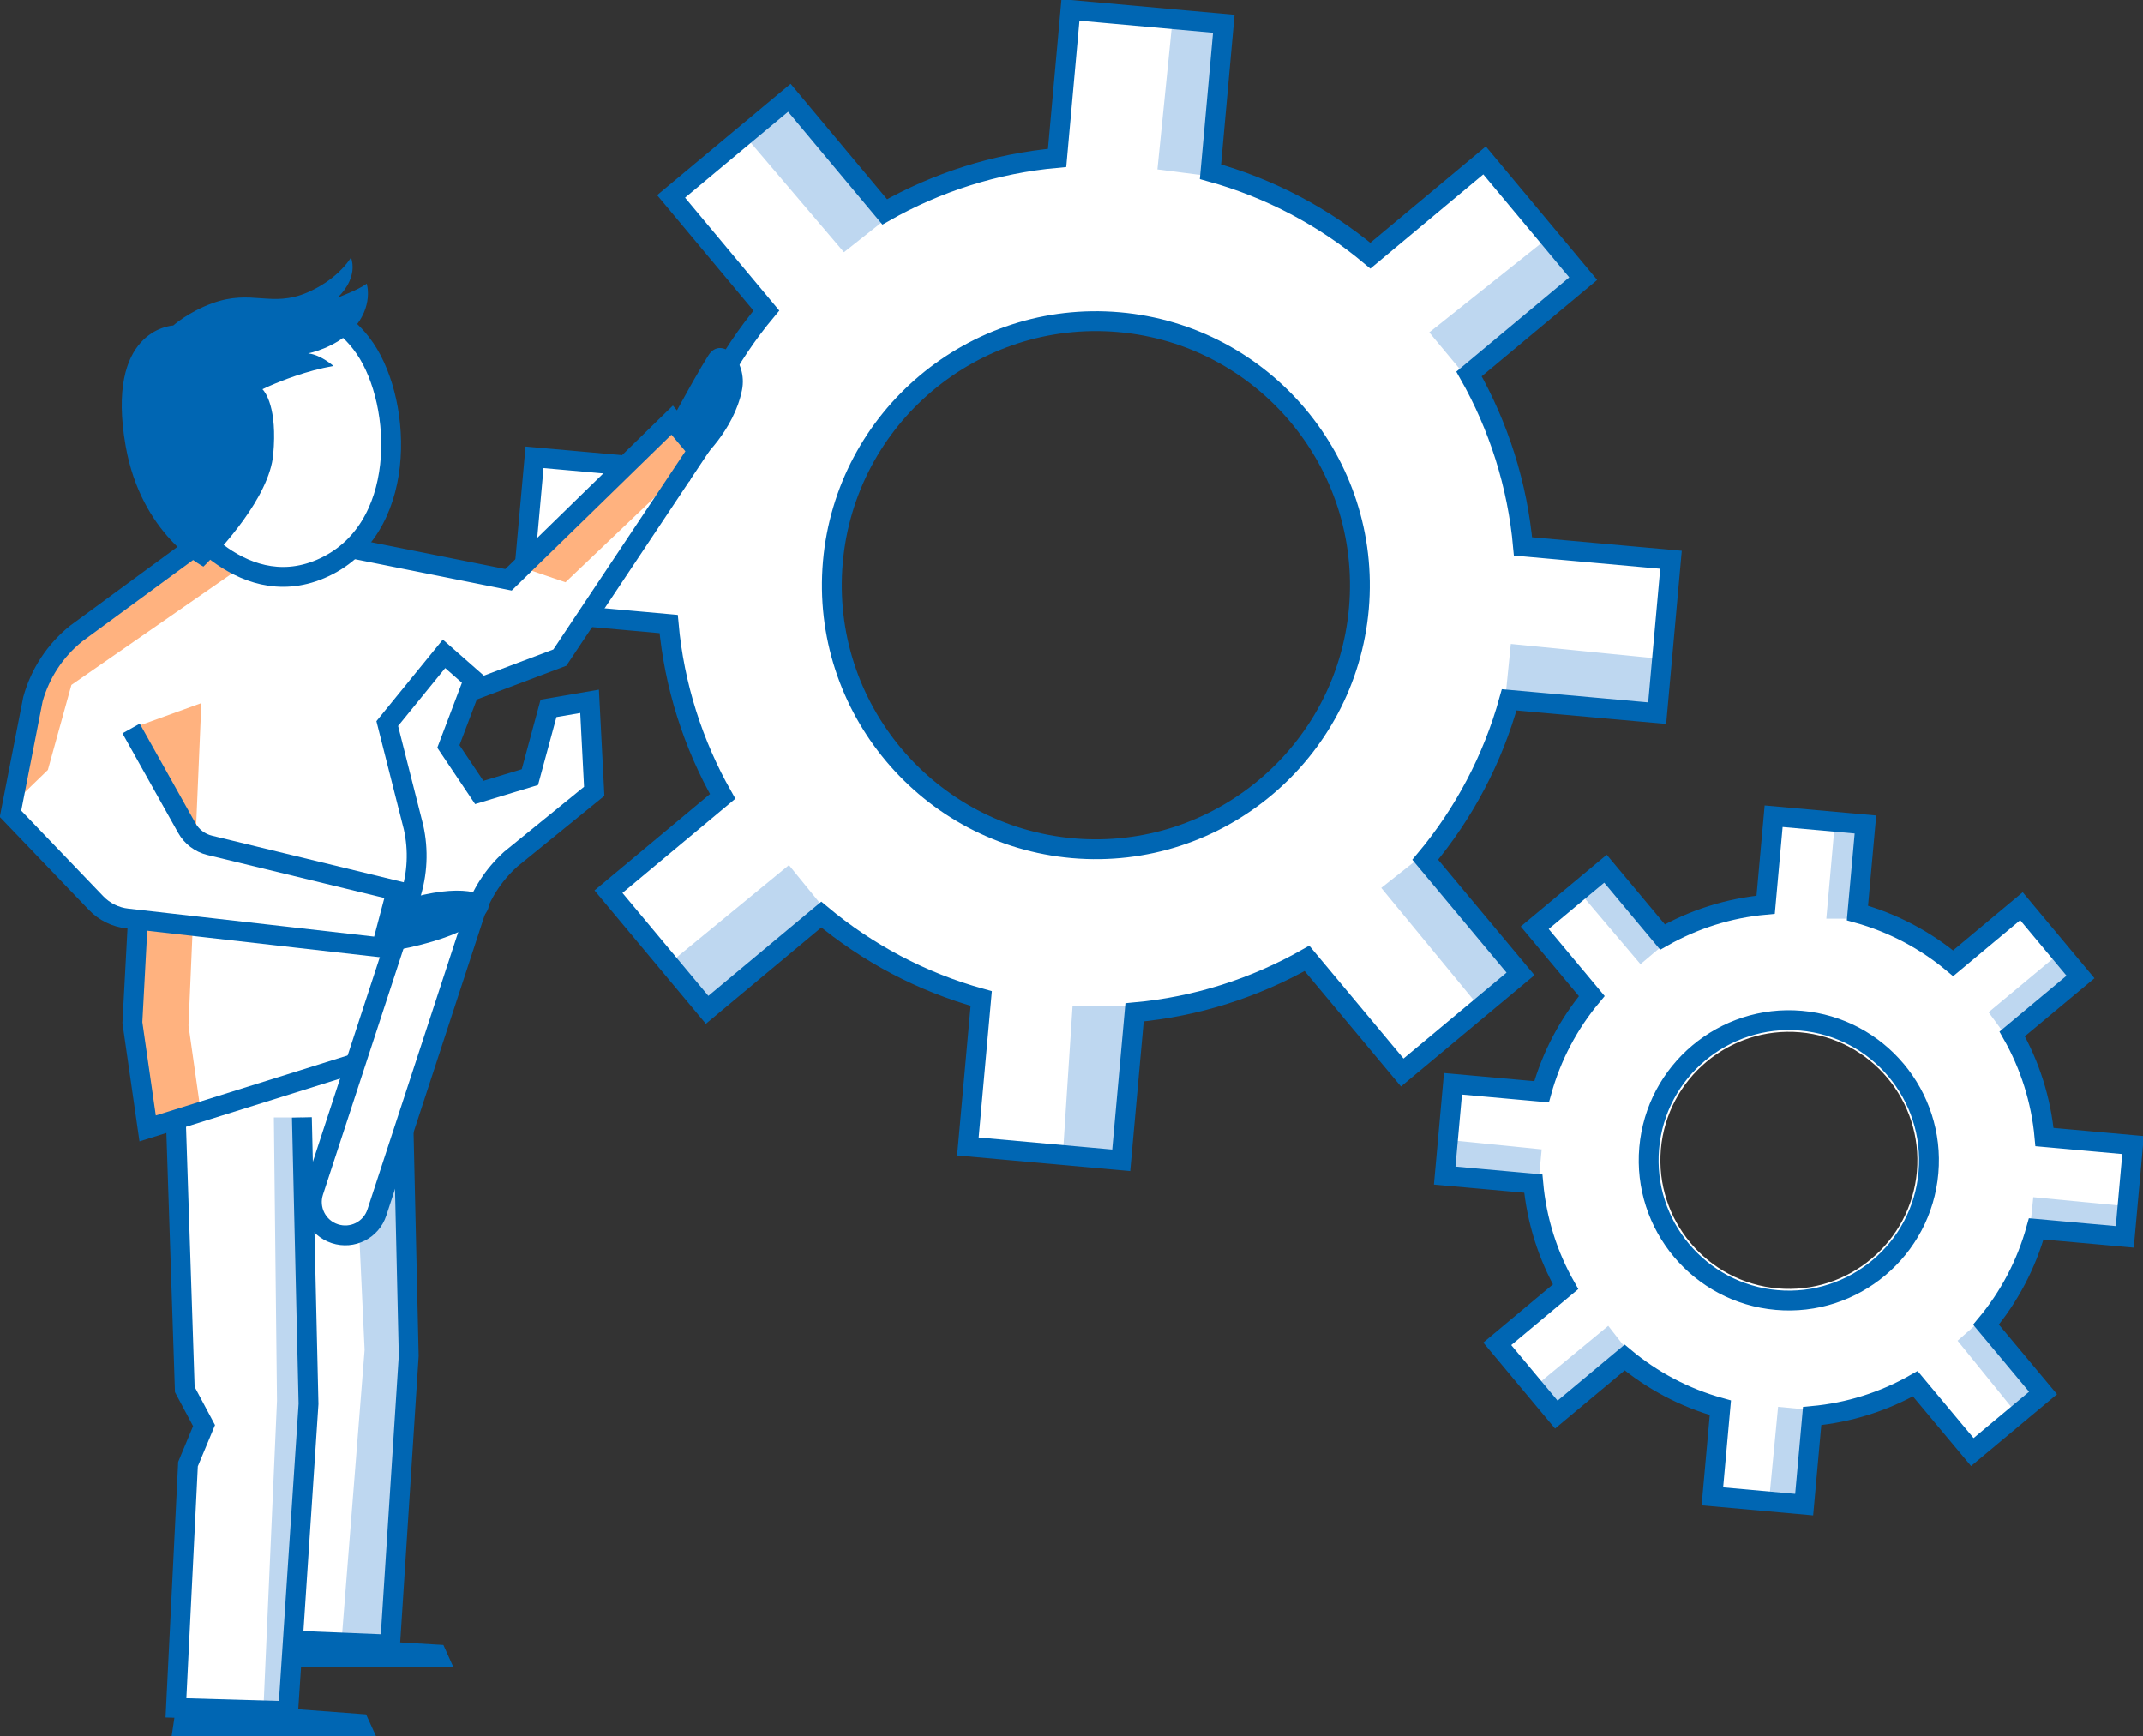<?xml version="1.0" encoding="UTF-8"?><svg version="1.1" width="216px" height="175px" viewBox="0 0 216.0 175.0" xmlns="http://www.w3.org/2000/svg" xmlns:xlink="http://www.w3.org/1999/xlink"><rect x="0" y="0" width="216.0" height="175.0" fill="#333333" stroke="none"/><defs><clipPath id="i0"><path d="M55.41,0 L70.865,1.395 L69.521,16.311 C75.552,17.979 81.008,20.904 85.638,24.772 L97.147,15.168 L107.089,27.087 L95.58,36.691 C98.556,41.938 100.461,47.833 101.021,54.065 L115.938,55.41 L114.543,70.872 L99.627,69.528 C97.959,75.559 95.033,81.023 91.166,85.645 L100.77,97.154 L88.851,107.096 L79.247,95.587 C73.999,98.563 68.105,100.468 61.872,101.029 L60.528,115.945 L45.073,114.55 L46.417,99.634 C40.386,97.966 34.929,95.04 30.3,91.173 L18.791,100.777 L8.849,88.865 L20.358,79.261 C17.382,74.014 15.477,68.119 14.916,61.887 L0,60.542 L1.395,45.087 L16.304,46.424 C17.971,40.393 20.897,34.937 24.765,30.307 L15.161,18.798 L27.079,8.856 L36.691,20.358 C41.938,17.382 47.833,15.477 54.065,14.916 L55.41,0 Z M60.291,31.472 C45.676,30.199 32.744,41.047 31.464,55.661 C30.192,70.276 41.04,83.208 55.654,84.488 C70.269,85.76 83.194,74.912 84.48,60.298 C85.753,45.684 74.905,32.751 60.291,31.472 Z"></path></clipPath><clipPath id="i1"><path d="M1.558,0 L6.669,0.676 L4.981,16.071 L0,15.429 L1.558,0 Z"></path></clipPath><clipPath id="i2"><path d="M4.04,0 L14.509,12.145 L10.383,15.407 L0,3.206 L4.04,0 Z"></path></clipPath><clipPath id="i3"><path d="M12.135,0 L15.334,4.04 L3.317,13.652 L0,9.664 L12.135,0 Z"></path></clipPath><clipPath id="i4"><path d="M0.551,0 L15.977,1.536 L15.488,6.668 L0,5.451 L0.551,0 Z"></path></clipPath><clipPath id="i5"><path d="M3.871,0 L13.747,11.638 L9.772,14.93 L0,3.062 L3.871,0 Z"></path></clipPath><clipPath id="i6"><path d="M6.74,0 L5.133,15.592 L0,15.11 L0.985,0 L6.74,0 Z"></path></clipPath><clipPath id="i7"><path d="M12.027,0 L15.388,4.127 L3.756,14.164 L0,9.88 L12.027,0 Z"></path></clipPath><clipPath id="i8"><path d="M33.154,0 L42.406,0.834 L41.6,9.755 C45.209,10.754 48.48,12.501 51.248,14.816 L58.134,9.065 L64.086,16.196 L57.2,21.947 C58.982,25.081 60.118,28.618 60.456,32.341 L69.384,33.147 L68.55,42.398 L59.622,41.593 C58.623,45.202 56.876,48.473 54.561,51.24 L60.312,58.127 L53.181,64.079 L47.43,57.192 C44.296,58.975 40.767,60.111 37.036,60.449 L36.231,69.377 L26.979,68.543 L27.784,59.615 C24.175,58.616 20.904,56.869 18.137,54.554 L11.25,60.305 L5.298,53.174 L12.185,47.423 C10.402,44.289 9.266,40.759 8.928,37.028 L0,36.223 L0.834,26.972 L9.769,27.777 C10.769,24.168 12.515,20.897 14.83,18.13 L9.079,11.243 L16.21,5.291 L21.954,12.177 C25.088,10.395 28.618,9.259 32.349,8.921 L33.154,0 Z M35.821,21.781 C28.704,21.163 22.414,26.44 21.789,33.556 C21.17,40.673 26.447,46.963 33.564,47.589 C40.673,48.214 46.97,42.93 47.596,35.814 C48.214,28.697 42.937,22.407 35.821,21.781 Z"></path></clipPath><clipPath id="i9"><path d="M0.861,0 L3.94,0.159 L2.753,9.653 L0,9.653 L0.861,0 Z"></path></clipPath><clipPath id="i10"><path d="M2.345,0 L8.247,7.263 L5.986,9.174 L0,2.113 L2.345,0 Z"></path></clipPath><clipPath id="i11"><path d="M6.95,0 L8.815,2.555 L1.802,8.247 L0,5.789 L6.95,0 Z"></path></clipPath><clipPath id="i12"><path d="M0.256,0 L9.479,0.891 L9.479,3.997 L0,2.502 L0.256,0 Z"></path></clipPath><clipPath id="i13"><path d="M2.214,0 L8.171,7.114 L5.807,9.114 L0,1.949 L2.214,0 Z"></path></clipPath><clipPath id="i14"><path d="M0.884,0 L3.821,0.279 L2.995,9.575 L0,9.193 L0.884,0 Z"></path></clipPath><clipPath id="i15"><path d="M7.13,0 L8.959,2.346 L1.765,8.589 L0,5.889 L7.13,0 Z"></path></clipPath><clipPath id="i16"><path d="M0,0 L9.341,0.943 L9.056,3.966 L0,3.093 L0,0 Z"></path></clipPath><clipPath id="i17"><path d="M66.732,0 L69.528,2.998 L55.784,23.694 L41.392,29.516 L41.313,62.907 L13.989,71.311 L12.372,60.722 L12.206,51.427 L0,39.544 L3.882,23.615 L18.676,12.702 L33.549,12.702 L50.529,15.937 L66.732,0 Z"></path></clipPath><clipPath id="i18"><path d="M18.317,0 L22.824,2.25 L5.823,14.047 L3.451,22.615 L0,25.958 L3.451,11.193 L18.317,0 Z"></path></clipPath><clipPath id="i19"><path d="M6.844,0 L6.304,12.717 L0,2.48 L6.844,0 Z"></path></clipPath><clipPath id="i20"><path d="M15.139,0 L17.943,3.451 L4.421,16.332 L0,14.823 L15.139,0 Z"></path></clipPath><clipPath id="i21"><path d="M0.589,0 L6.197,0.482 L5.765,10.51 L6.951,18.863 L1.344,20.854 L0,10.129 L0.589,0 Z"></path></clipPath><clipPath id="i22"><path d="M12.666,0 C12.666,0 16.972,1.165 18.971,4.098 C22.795,9.705 23.37,22.543 14.478,26.317 C6.132,29.854 0,20.394 0,20.394 L12.666,0 Z"></path></clipPath><clipPath id="i23"><path d="M23.392,0 L24.254,30.616 L22.313,59.313 L12.451,59.313 L11.969,66.43 L0.726,65.862 L1.862,41.529 L3.314,37.489 L1.373,33.362 L0,7.225 L23.392,0 Z"></path></clipPath><clipPath id="i24"><path d="M5.276,0 L6.808,28.291 L4.205,58.098 L0,58.098 L2.361,28.291 L1.078,0.863 L5.276,0 Z"></path></clipPath><clipPath id="i25"><path d="M3.865,0 L4.591,28.323 L2.729,59.824 L0,59.336 L1.356,28.539 L1.04,0 L3.865,0 Z"></path></clipPath><clipPath id="i26"><path d="M0.546,0 L19.603,1.431 L20.617,3.652 L0,3.652 L0.546,0 Z"></path></clipPath><clipPath id="i27"><path d="M0.546,0 L15.096,0.848 L16.102,3.077 L0,3.077 L0.546,0 Z"></path></clipPath><clipPath id="i28"><path d="M23.114,0 C23.721,1.822 22.445,3.36 21.944,3.872 L21.844,3.972 C21.788,4.026 21.755,4.054 21.755,4.054 C21.755,4.054 23.912,3.256 24.695,2.645 C24.695,2.645 25.436,4.946 23.286,7.26 C21.539,9.13 18.793,9.676 18.793,9.676 C20.08,9.812 21.338,10.941 21.338,10.941 C18.602,11.426 16.074,12.439 14.89,12.96 L14.665,13.061 C14.356,13.2 14.185,13.285 14.185,13.285 L14.217,13.316 C14.437,13.551 15.712,15.128 15.271,19.876 C14.869,24.19 9.957,29.422 8.587,30.806 L8.437,30.956 C8.35,31.043 8.288,31.102 8.257,31.133 L8.233,31.155 C8.233,31.155 1.972,27.935 0.398,19.014 C-1.655,7.392 4.894,6.882 5.183,6.866 L5.192,6.865 C5.192,6.865 6.681,5.521 9.11,4.629 C13.129,3.163 15.07,5.104 18.714,3.537 C21.541,2.314 22.812,0.483 23.065,0.08 Z"></path></clipPath><clipPath id="i29"><path d="M7.059,4.245 C6.233,8.364 2.804,11.354 2.804,11.354 L0,7.206 C0,7.206 0.87,5.592 1.838,3.87 L2.205,3.222 C2.737,2.287 3.269,1.377 3.681,0.73 C4.975,-1.305 7.663,1.254 7.059,4.245 Z"></path></clipPath><clipPath id="i30"><path d="M13.322,0 L16.306,2.624 L13.761,9.338 L16.873,13.975 L21.977,12.429 L23.854,5.499 L27.994,4.788 L28.461,13.86 L20.058,20.689 L19.972,20.768 C18.304,22.292 17.06,24.218 16.356,26.368 L6.558,56.301 C5.983,58.069 4.085,59.033 2.316,58.45 C0.548,57.875 -0.408,55.97 0.167,54.209 L9.915,24.434 C10.648,22.184 10.763,19.783 10.246,17.475 L7.6,7.03 L13.322,0 Z"></path></clipPath><clipPath id="i31"><path d="M0,6.213 L1.064,1.246 C12.573,-2.693 15.204,3.748 0,6.213 Z"></path></clipPath></defs><g transform="translate(1 1)"><g transform="translate(51.485 0.0)"><g clip-path="url(#i0)"><polygon points="0,0 115.938,0 115.938,115.945 0,115.945 0,0" stroke="none" fill="#FFFFFF"></polygon></g><g transform="translate(64.175 0.647)"><g clip-path="url(#i1)"><polygon points="0,0 6.669,0 6.669,16.071 0,16.071 0,0" stroke="none" fill="#BED7F0"></polygon></g></g><g transform="translate(22.198 9.015)"><g clip-path="url(#i2)"><polygon points="0,0 14.509,0 14.509,15.407 0,15.407 0,0" stroke="none" fill="#BED7F0"></polygon></g></g><g transform="translate(91.575 22.838)"><g clip-path="url(#i3)"><polygon points="0,0 15.334,0 15.334,13.652 0,13.652 0,0" stroke="none" fill="#BED7F0"></polygon></g></g><g transform="translate(99.242 63.895)"><g clip-path="url(#i4)"><polygon points="0,0 15.977,0 15.977,6.668 0,6.668 0,0" stroke="none" fill="#BED7F0"></polygon></g></g><g transform="translate(86.735 85.423)"><g clip-path="url(#i5)"><polygon points="0,0 13.747,0 13.747,14.93 0,14.93 0,0" stroke="none" fill="#BED7F0"></polygon></g></g><g transform="translate(54.641 100.353)"><g clip-path="url(#i6)"><polygon points="0,0 6.74,0 6.74,15.592 0,15.592 0,0" stroke="none" fill="#BED7F0"></polygon></g></g><g transform="translate(15.01 86.188)"><g clip-path="url(#i7)"><polygon points="0,0 15.388,0 15.388,14.164 0,14.164 0,0" stroke="none" fill="#BED7F0"></polygon></g></g><path d="M55.654,84.488 C41.04,83.208 30.192,70.276 31.464,55.661 C32.744,41.047 45.676,30.199 60.291,31.472 C74.905,32.751 85.753,45.684 84.48,60.298 C83.194,74.912 70.269,85.76 55.654,84.488 Z M1.395,45.087 L0,60.542 L14.916,61.887 C15.477,68.119 17.382,74.014 20.358,79.261 L8.849,88.865 L18.791,100.777 L30.3,91.173 C34.929,95.04 40.386,97.966 46.417,99.634 L45.073,114.55 L60.528,115.945 L61.872,101.029 C68.105,100.468 73.999,98.563 79.247,95.587 L88.851,107.096 L100.77,97.154 L91.166,85.645 C95.033,81.023 97.959,75.559 99.627,69.528 L114.543,70.872 L115.938,55.41 L101.021,54.065 C100.461,47.833 98.556,41.938 95.58,36.691 L107.089,27.087 L97.147,15.168 L85.638,24.772 C81.008,20.904 75.552,17.979 69.521,16.311 L70.865,1.395 L55.41,0 L54.065,14.916 C47.833,15.477 41.938,17.382 36.691,20.358 L27.079,8.856 L15.161,18.798 L24.765,30.307 C20.897,34.937 17.971,40.393 16.304,46.424 L1.395,45.087 Z" stroke="#0066B3" stroke-width="2" fill="none" stroke-miterlimit="10"></path></g><g transform="translate(144.614 81.26)"><g clip-path="url(#i8)"><polygon points="0,0 69.384,0 69.384,69.377 0,69.377 0,0" stroke="none" fill="#FFFFFF"></polygon></g><g transform="translate(38.465 0.675)"><g clip-path="url(#i9)"><polygon points="0,0 3.94,0 3.94,9.653 0,9.653 0,0" stroke="none" fill="#BED7F0"></polygon></g></g><g transform="translate(13.748 5.74)"><g clip-path="url(#i10)"><polygon points="0,0 8.247,0 8.247,9.174 0,9.174 0,0" stroke="none" fill="#BED7F0"></polygon></g></g><g transform="translate(54.821 13.968)"><g clip-path="url(#i11)"><polygon points="0,0 8.815,0 8.815,8.247 0,8.247 0,0" stroke="none" fill="#BED7F0"></polygon></g></g><g transform="translate(59.071 38.401)"><g clip-path="url(#i12)"><polygon points="0,0 9.479,0 9.479,3.997 0,3.997 0,0" stroke="none" fill="#BED7F0"></polygon></g></g><g transform="translate(51.696 50.912)"><g clip-path="url(#i13)"><polygon points="0,0 8.171,0 8.171,9.114 0,9.114 0,0" stroke="none" fill="#BED7F0"></polygon></g></g><g transform="translate(32.719 59.521)"><g clip-path="url(#i14)"><polygon points="0,0 3.821,0 3.821,9.575 0,9.575 0,0" stroke="none" fill="#BED7F0"></polygon></g></g><g transform="translate(9.353 51.362)"><g clip-path="url(#i15)"><polygon points="0,0 8.959,0 8.959,8.589 0,8.589 0,0" stroke="none" fill="#BED7F0"></polygon></g></g><g transform="translate(0.433 32.64)"><g clip-path="url(#i16)"><polygon points="0,0 9.341,0 9.341,3.966 0,3.966 0,0" stroke="none" fill="#BED7F0"></polygon></g></g><path d="M33.456,48.76 C25.692,48.085 19.934,41.212 20.61,33.456 C21.285,25.692 28.158,19.934 35.914,20.61 C43.678,21.285 49.436,28.158 48.76,35.914 C48.085,43.678 41.219,49.443 33.456,48.76 Z M0.834,26.972 L0,36.223 L8.928,37.028 C9.266,40.759 10.402,44.289 12.185,47.423 L5.298,53.174 L11.25,60.305 L18.137,54.554 C20.904,56.869 24.175,58.616 27.784,59.615 L26.979,68.543 L36.231,69.377 L37.036,60.449 C40.767,60.111 44.296,58.975 47.43,57.192 L53.181,64.079 L60.312,58.127 L54.561,51.24 C56.876,48.473 58.623,45.202 59.622,41.593 L68.55,42.398 L69.384,33.147 L60.456,32.341 C60.118,28.611 58.982,25.081 57.2,21.947 L64.086,16.203 L58.134,9.072 L51.248,14.823 C48.48,12.508 45.209,10.754 41.6,9.755 L42.406,0.834 L33.154,0 L32.349,8.921 C28.618,9.259 25.088,10.395 21.954,12.177 L16.203,5.291 L9.072,11.243 L14.823,18.13 C12.508,20.897 10.761,24.168 9.762,27.777 L0.834,26.972 Z" stroke="#0066B3" stroke-width="2" fill="none" stroke-miterlimit="10"></path></g><g transform="translate(0.0 24.944)"><g transform="translate(0.0 16.34)"><g clip-path="url(#i17)"><polygon points="0,0 69.528,0 69.528,71.311 0,71.311 0,0" stroke="none" fill="#FFFFFF"></polygon></g></g><g transform="translate(0.374 29.035)"><g clip-path="url(#i18)"><polygon points="0,0 22.824,0 22.824,25.958 0,25.958 0,0" stroke="none" fill="#FFB27F"></polygon></g></g><g transform="translate(12.451 44.914)"><g clip-path="url(#i19)"><polygon points="0,0 6.844,0 6.844,12.717 0,12.717 0,0" stroke="none" fill="#FFB27F"></polygon></g></g><g transform="translate(51.578 16.404)"><g clip-path="url(#i20)"><polygon points="0,0 17.943,0 17.943,16.332 0,16.332 0,0" stroke="none" fill="#FFB27F"></polygon></g></g><g transform="translate(12.235 66.904)"><g clip-path="url(#i21)"><polygon points="0,0 6.951,0 6.951,20.854 0,20.854 0,0" stroke="none" fill="#FFB27F"></polygon></g></g><g transform="translate(16.821 5.09)"><g clip-path="url(#i22)"><polygon points="0,0 21.609,0 21.609,27.109 0,27.109 0,0" stroke="none" fill="#FFFFFF"></polygon></g></g><g transform="translate(16.167 80.397)"><g clip-path="url(#i23)"><polygon points="0,0 24.254,0 24.254,66.43 0,66.43 0,0" stroke="none" fill="#FFFFFF"></polygon></g></g><g transform="translate(0.058 29.229)"><path d="M18.432,0 L6.614,8.677 C4.507,10.373 2.99,12.681 2.264,15.283 L0,26.842 L8.626,35.842 C9.46,36.712 10.574,37.266 11.768,37.395 L37.402,40.314 L38.912,34.599 L20.071,30.02 C19.093,29.782 18.259,29.15 17.77,28.273 L12.156,18.245" stroke="#0066B3" stroke-width="2" fill="none" stroke-miterlimit="10"></path></g><g transform="translate(33.391 81.806)"><g clip-path="url(#i24)"><polygon points="0,0 6.808,0 6.808,58.098 0,58.098 0,0" stroke="none" fill="#BED7F0"></polygon></g></g><g transform="translate(25.565 86.68)"><g clip-path="url(#i25)"><polygon points="0,0 4.591,0 4.591,59.824 0,59.824 0,0" stroke="none" fill="#BED7F0"></polygon></g></g><g transform="translate(16.735 86.68)"><path d="M0,0.481 L0.891,27.41 L2.832,31.048 L1.215,34.929 L0,59.5 L11.315,59.824 L13.364,28.862 L12.695,0" stroke="#0066B3" stroke-width="2" fill="none" stroke-miterlimit="10"></path></g><g transform="translate(28.999 80.397)"><path d="M0,59.018 L9.324,59.399 L11.2,30.3 L10.51,0" stroke="#0066B3" stroke-width="2" fill="none" stroke-miterlimit="10"></path></g><g transform="translate(16.821 5.557)"><path d="M14.55,0 C14.55,0 16.972,0.697 18.971,3.623 C22.795,9.23 23.363,22.069 14.478,25.843 C6.132,29.38 0,19.92 0,19.92" stroke="#0066B3" stroke-width="2" fill="none" stroke-miterlimit="10"></path></g><g transform="translate(16.297 145.404)"><g clip-path="url(#i26)"><polygon points="0,0 20.617,0 20.617,3.652 0,3.652 0,0" stroke="none" fill="#0066B3"></polygon></g></g><g transform="translate(28.596 138.992)"><g clip-path="url(#i27)"><polygon points="0,0 16.102,0 16.102,3.077 0,3.077 0,0" stroke="none" fill="#0066B3"></polygon></g></g><g transform="translate(11.269 0.0)"><g clip-path="url(#i28)"><polygon points="-1.77635684e-15,0 24.818,0 24.818,31.155 -1.77635684e-15,31.155 -1.77635684e-15,0" stroke="none" fill="#0066B3"></polygon></g></g><g transform="translate(12.343 16.397)"><path d="M0.539,50.665 L0,60.715 L1.538,71.39 L28.941,62.814 L28.941,29.265 L43.088,23.931 L56.991,3.07 L54.41,0 L37.913,16.088 L22.421,12.99" stroke="#0066B3" stroke-width="2" fill="none" stroke-miterlimit="10"></path></g><g transform="translate(66.732 9.133)"><g clip-path="url(#i29)"><polygon points="0,2.22044605e-16 7.146,2.22044605e-16 7.146,11.354 0,11.354 0,2.22044605e-16" stroke="none" fill="#0066B3"></polygon></g></g><g transform="translate(30.435 39.947)"><g clip-path="url(#i30)"><polygon points="-2.3869795e-15,0 28.461,0 28.461,58.62 -2.3869795e-15,58.62 -2.3869795e-15,0" stroke="none" fill="#FFFFFF"></polygon></g></g><g transform="translate(37.711 63.818)"><g clip-path="url(#i31)"><polygon points="0,-4.6629367e-15 10.558,-4.6629367e-15 10.558,6.213 0,6.213 0,-4.6629367e-15" stroke="none" fill="#0066B3"></polygon></g></g><g transform="translate(30.435 39.947)"><path d="M27.994,4.788 L23.854,5.499 L21.977,12.429 L16.873,13.975 L13.761,9.338 L16.306,2.624 L13.322,0 L7.6,7.03 L10.246,17.475 C10.763,19.783 10.648,22.184 9.915,24.434 L0.167,54.209 C-0.408,55.97 0.548,57.875 2.316,58.45 C4.085,59.033 5.983,58.069 6.558,56.301 L16.356,26.368 C17.06,24.218 18.304,22.292 19.972,20.768 L20.058,20.689 L28.461,13.86 L27.994,4.788 Z" stroke="#0066B3" stroke-width="2" fill="none" stroke-miterlimit="10"></path></g></g></g></svg>